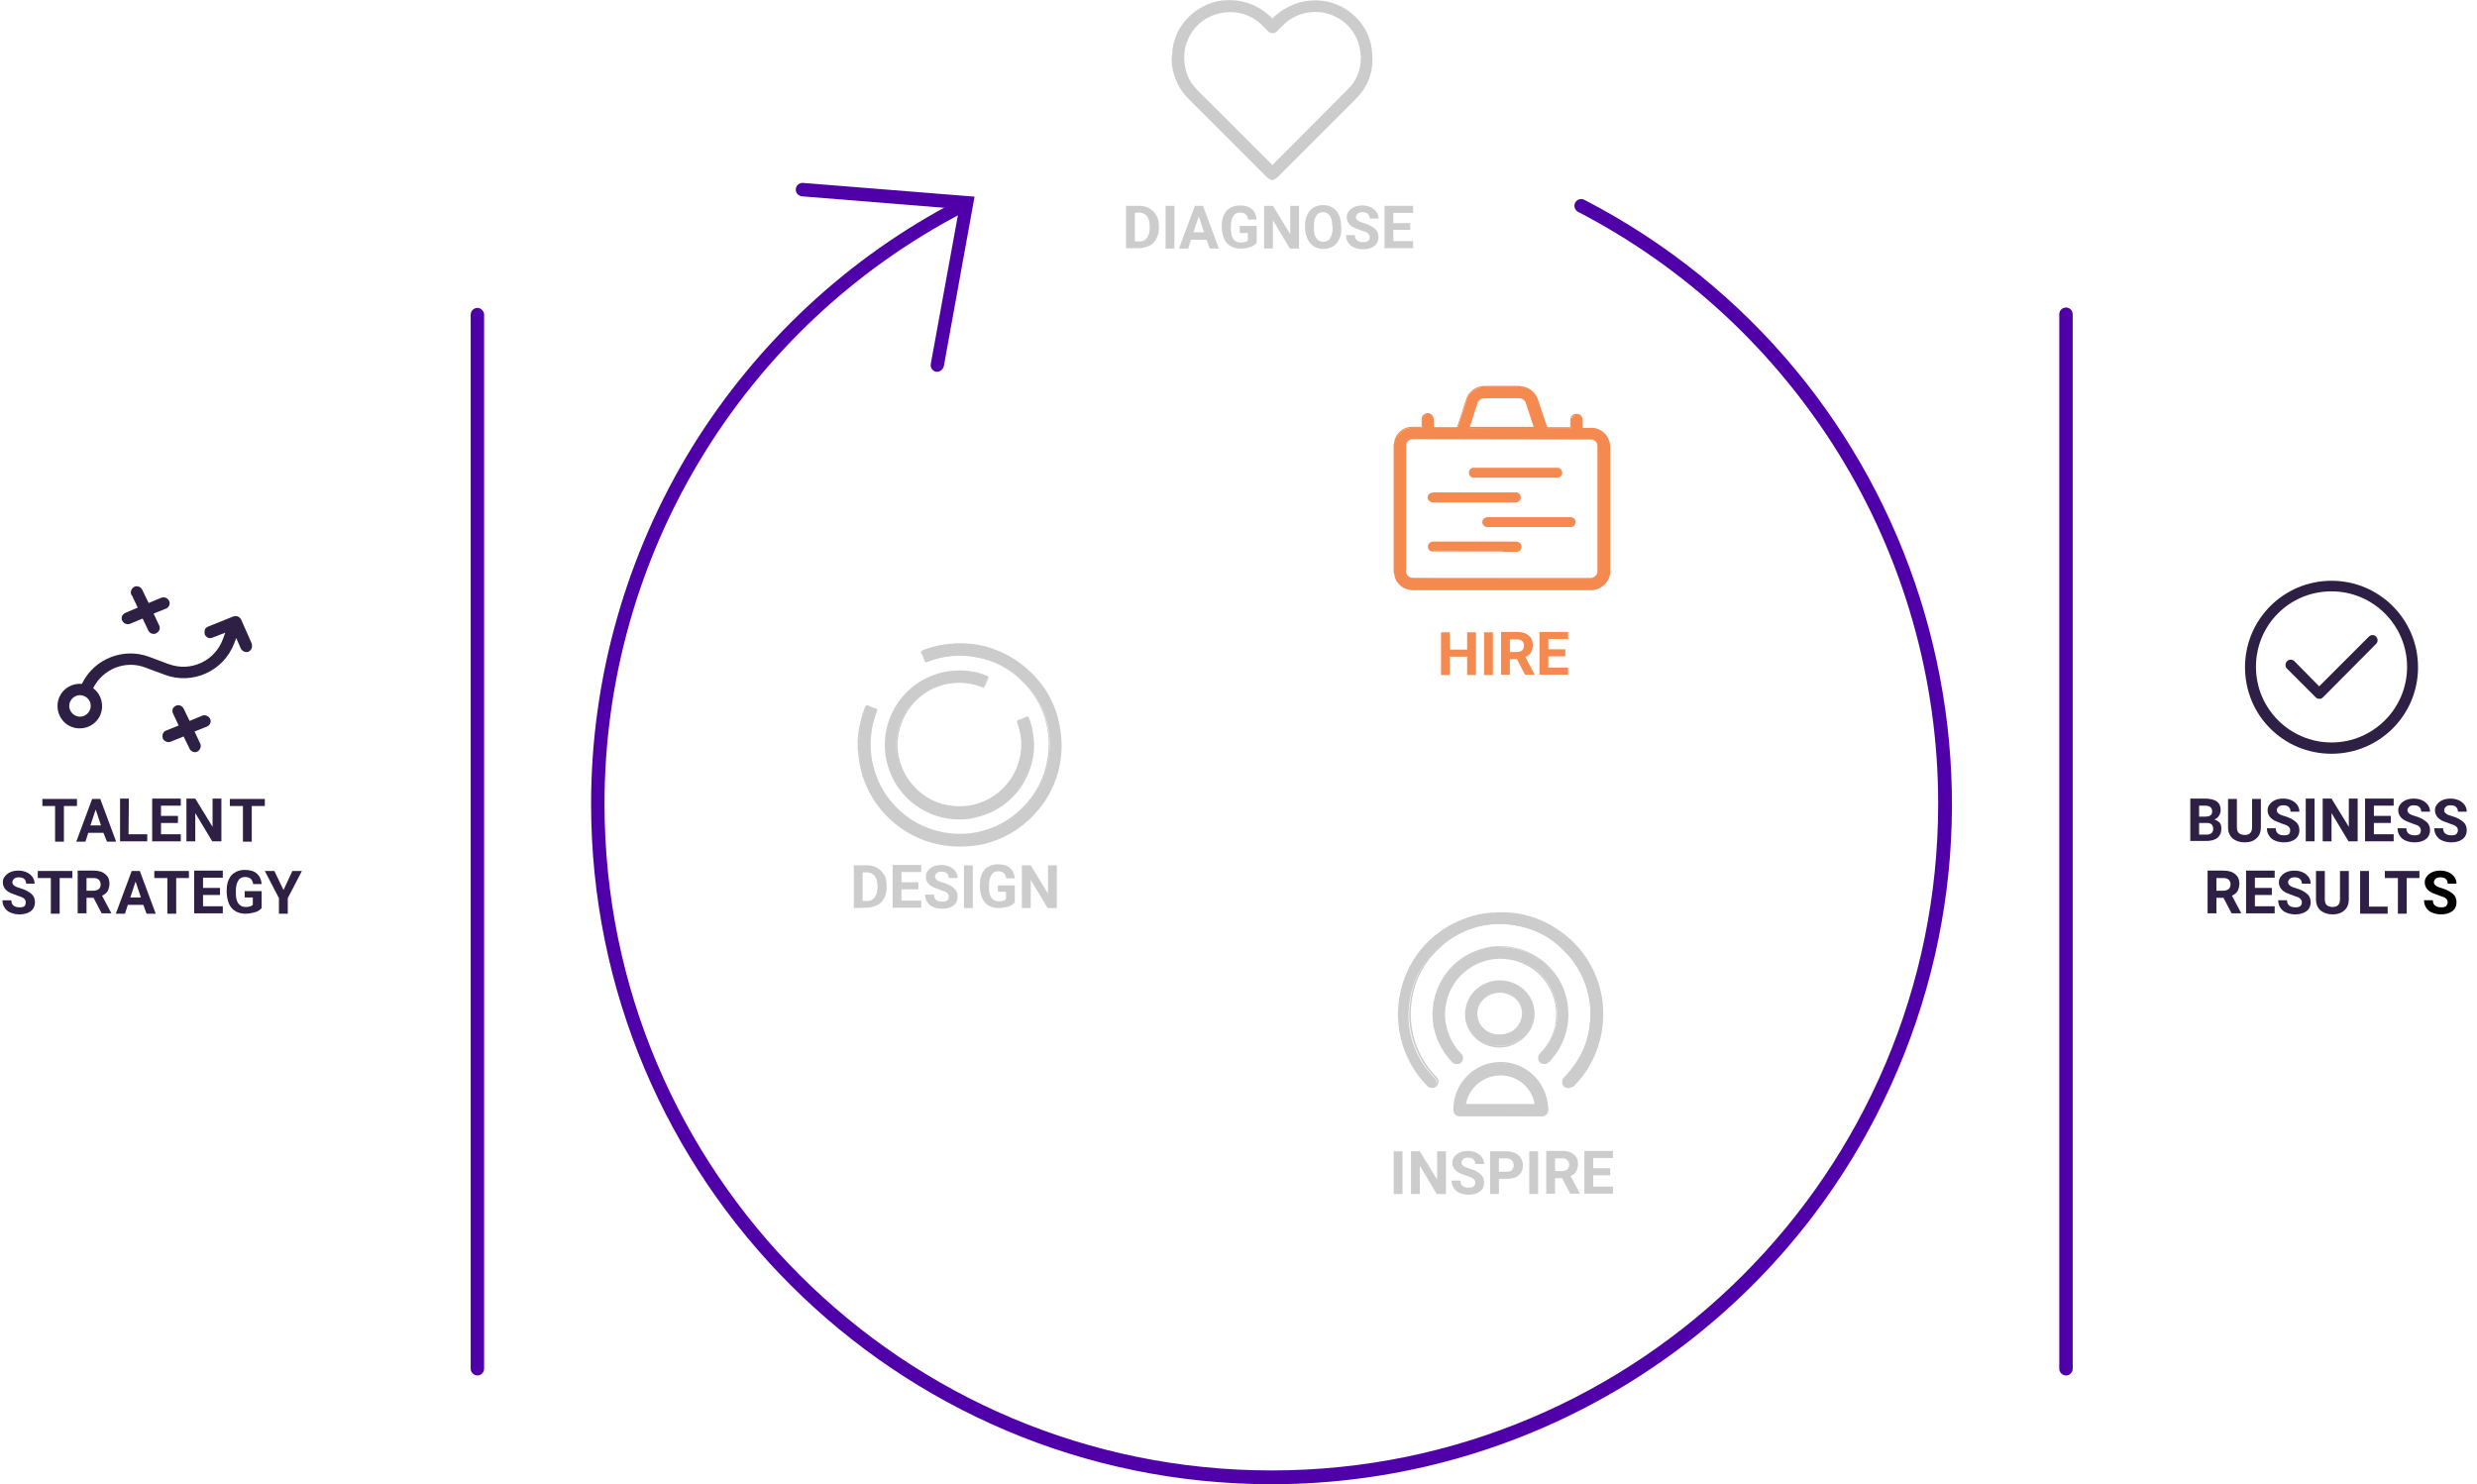 <?xml version="1.0" encoding="utf-8"?>
<!-- Generator: Adobe Illustrator 24.3.0, SVG Export Plug-In . SVG Version: 6.00 Build 0)  -->
<svg version="1.1" id="Layer_1" xmlns="http://www.w3.org/2000/svg" xmlns:xlink="http://www.w3.org/1999/xlink" x="0px" y="0px"
	 viewBox="0 0 701.5 420.4" style="enable-background:new 0 0 701.5 420.4;" xml:space="preserve">
<style type="text/css">
	.st0{fill:#5000A8;}
	.st1{fill:#2E1F44;}
	.st2{fill-rule:evenodd;clip-rule:evenodd;fill:#2E1F44;}
	.st3{enable-background:new    ;}
	.st4{fill:#CCCCCC;}
	.st5{fill:#F58A51;}
	.st6{fill:#CCCCCC;stroke:#CCCCCC;stroke-miterlimit:10;}
</style>
<path class="st0" d="M265.4,105.3c-0.1,0-0.2,0-0.3,0c-1-0.2-1.7-1.2-1.5-2.2l0,0l8-43.9L227,55.6c-1-0.2-1.8-1.1-1.6-2.2
	c0.1-0.9,1-1.6,1.9-1.6l48.7,3.9l-8.7,48C267.1,104.6,266.3,105.3,265.4,105.3z"/>
<path class="st0" d="M360.1,420.4c-106.4,0-192.7-86.3-192.7-192.7c0-35.7,10-70.8,28.7-101.2C214.4,97,240.2,72.9,271,56.9
	c0.9-0.6,2.1-0.3,2.6,0.6c0.6,0.9,0.3,2.1-0.6,2.6c-0.1,0-0.2,0.1-0.2,0.1c-62.4,32.5-101.6,97.1-101.6,167.5
	c0,104.3,84.6,188.8,188.9,188.8s188.8-84.6,188.8-188.9c0-35.1-9.8-69.5-28.3-99.3c-18-29-43.4-52.6-73.7-68.3
	c-0.9-0.5-1.3-1.6-0.8-2.6c0.5-0.9,1.6-1.3,2.6-0.8c94.5,48.9,131.4,165.2,82.5,259.7C498.2,380.2,432.2,420.4,360.1,420.4
	L360.1,420.4z"/>
<path class="st0" d="M135.2,389.6c-1,0-1.9-0.9-1.9-1.9V89c0.1-1.1,1-1.8,2-1.8c0.9,0.1,1.7,0.8,1.8,1.8v298.7
	C137.1,388.8,136.2,389.6,135.2,389.6z"/>
<path class="st0" d="M585.1,389.6c-1,0-1.9-0.9-1.9-1.9l0,0V89c0-1.1,0.9-1.9,1.9-1.9c1.1,0,1.9,0.9,1.9,1.9v298.7
	C587,388.8,586.1,389.6,585.1,389.6L585.1,389.6z"/>
<path class="st1" d="M46.6,191.1c7.9,3,16.7-1,19.7-8.8l0.6-1.6l1.3,3c0.4,0.8,1.4,1.2,2.2,0.9c0.4-0.2,0.7-0.6,0.9-1
	c0.1-0.4,0.1-0.9,0-1.3l-3-6.8c-0.4-0.8-1.3-1.2-2.2-0.9l-7.2,2.9c-0.4,0.2-0.8,0.5-0.9,0.9c-0.1,0.4-0.1,0.9,0,1.3
	c0.4,0.9,1.3,1.3,2.2,0.9l3.6-1.4l-0.7,1.9c-2.3,6.2-9.2,9.3-15.3,7h-0.1l-5.3-2c-7.3-2.8-15.6,0.4-19.1,7.4l-0.1,0.2H23
	c-3.5-0.2-6.5,2.4-6.7,5.9s2.4,6.5,5.9,6.7s6.5-2.4,6.7-5.9c0.1-2.1-0.7-4-2.3-5.3l-0.2-0.2l0.1-0.2c2.8-5.3,9.1-7.8,14.7-5.6
	L46.6,191.1L46.6,191.1z M25.5,201c-0.6,1.6-2.4,2.4-3.9,1.8c-1.6-0.6-2.4-2.4-1.8-3.9c0.6-1.6,2.4-2.4,3.9-1.8
	C25.3,197.7,26.1,199.4,25.5,201z"/>
<path class="st1" d="M56.7,210.6l-1.6-3.4l3.5-1.4c0.9-0.4,1.3-1.3,0.9-2.2c-0.4-0.8-1.4-1.2-2.2-0.9l-3.6,1.5l-1.7-3.5
	c-0.4-0.8-1.4-1.2-2.2-0.8c-0.4,0.2-0.7,0.5-0.9,0.9c-0.1,0.4-0.1,0.9,0.1,1.3l1.6,3.4l-3.5,1.4c-0.9,0.3-1.3,1.3-1,2.2l0,0v0.1
	c0.4,0.8,1.4,1.2,2.2,0.9l3.7-1.5l1.7,3.5c0.4,0.8,1.4,1.2,2.2,0.8C56.7,212.4,57.1,211.4,56.7,210.6z"/>
<path class="st1" d="M45.1,177.2l-1.6-3.4l3.5-1.4c0.9-0.4,1.3-1.3,0.9-2.2l0,0l0,0c-0.4-0.8-1.3-1.2-2.2-0.9l-3.6,1.5l-1.7-3.5
	c-0.3-0.9-1.2-1.4-2.1-1.2c-0.9,0.3-1.4,1.2-1.2,2.1c0.1,0.2,0.1,0.4,0.3,0.5l1.6,3.4l-3.5,1.5c-0.9,0.4-1.3,1.3-0.9,2.2
	c0.4,0.8,1.3,1.2,2.2,0.9l3.6-1.5l1.6,3.4c0.4,0.8,1.4,1.2,2.2,0.8c0.4-0.2,0.7-0.5,0.9-0.9C45.3,178.1,45.3,177.6,45.1,177.2z"/>
<path class="st2" d="M660.3,164.5c-13.5,0-24.5,10.9-24.5,24.5s10.9,24.5,24.5,24.5c13.5,0,24.5-10.9,24.5-24.5l0,0
	C684.8,175.4,673.8,164.5,660.3,164.5L660.3,164.5z M660.3,167.5c11.8,0,21.4,9.6,21.4,21.4c0,11.8-9.6,21.4-21.4,21.4
	s-21.4-9.6-21.4-21.4C638.9,177,648.4,167.5,660.3,167.5L660.3,167.5z"/>
<path class="st2" d="M671.8,179.9c-0.4,0-0.7,0.2-1,0.5l-14,14l-7-7.1c-0.6-0.6-1.6-0.6-2.1,0c-0.5,0.5-0.6,1.4-0.1,2l0.1,0.1l0,0
	l8.1,8.1c0.6,0.6,1.5,0.6,2.1,0l0,0l0,0l15-15.1c0.6-0.6,0.6-1.5,0-2.1l0,0C672.6,180,672.2,179.8,671.8,179.9L671.8,179.9z"/>
<g class="st3">
	<path class="st1" d="M21.8,228.3h-3.7v10.1h-2.5v-10.1H12v-2h9.8V228.3z"/>
</g>
<g class="st3">
	<path class="st1" d="M29.3,235.9H25l-0.8,2.5h-2.6l4.5-12.1h2.3l4.5,12.1h-2.6L29.3,235.9z M25.6,233.8h3l-1.5-4.5L25.6,233.8z"/>
	<path class="st1" d="M36.4,236.3h5.3v2H34v-12.1h2.5L36.4,236.3L36.4,236.3z"/>
	<path class="st1" d="M50.4,233.1h-4.8v3.2h5.6v2h-8.1v-12.1h8.1v2h-5.6v2.9h4.8C50.4,231.1,50.4,233.1,50.4,233.1z"/>
	<path class="st1" d="M62.6,238.3h-2.5l-4.8-8v8h-2.5v-12.1h2.5l4.9,8v-8h2.5v12.1H62.6z"/>
</g>
<g class="st3">
	<path class="st1" d="M75,228.3h-3.7v10.1h-2.5v-10.1h-3.7v-2H75V228.3z"/>
</g>
<g class="st3">
	<path class="st1" d="M7.3,255.6c0-0.5-0.2-0.8-0.5-1.1S5.9,254,5,253.7s-1.5-0.6-2.1-0.8c-1.4-0.7-2.1-1.7-2.1-3
		c0-0.7,0.2-1.2,0.6-1.7s0.9-0.9,1.6-1.2s1.5-0.4,2.3-0.4c0.9,0,1.6,0.2,2.3,0.5s1.2,0.8,1.6,1.3c0.4,0.6,0.6,1.2,0.6,1.9H7.4
		c0-0.6-0.2-1-0.5-1.3s-0.8-0.5-1.5-0.5c-0.6,0-1.1,0.1-1.4,0.4c-0.3,0.3-0.5,0.6-0.5,1s0.2,0.7,0.6,1s1,0.5,1.7,0.7
		c1.4,0.4,2.4,1,3.1,1.6s1,1.4,1,2.4c0,1-0.4,1.9-1.2,2.5S6.8,259,5.5,259c-0.9,0-1.8-0.2-2.5-0.5c-0.8-0.3-1.3-0.8-1.7-1.4
		s-0.6-1.3-0.6-2.1h2.5c0,1.3,0.8,2,2.4,2c0.6,0,1.1-0.1,1.4-0.4C7.2,256.3,7.3,256,7.3,255.6z"/>
	<path class="st1" d="M20.6,248.7h-3.7v10.1h-2.5v-10.1h-3.7v-2h9.8v2H20.6z"/>
	<path class="st1" d="M26.5,254.3h-2v4.4H22v-12.1h4.5c1.4,0,2.5,0.3,3.3,1c0.8,0.6,1.2,1.5,1.2,2.7c0,0.8-0.2,1.5-0.5,2.1
		c-0.4,0.6-0.9,1-1.6,1.3l2.6,4.9v0.1h-2.7L26.5,254.3z M24.5,252.3h2c0.6,0,1.1-0.2,1.5-0.5s0.5-0.8,0.5-1.3c0-0.6-0.2-1-0.5-1.3
		s-0.8-0.5-1.5-0.5h-2V252.3z"/>
</g>
<g class="st3">
	<path class="st1" d="M40.6,256.3h-4.4l-0.8,2.5h-2.6l4.5-12.1h2.3l4.5,12.1h-2.6L40.6,256.3z M36.9,254.2h3l-1.5-4.5L36.9,254.2z"
		/>
</g>
<g class="st3">
	<path class="st1" d="M53.6,248.7h-3.7v10.1h-2.5v-10.1h-3.7v-2h9.8v2H53.6z"/>
	<path class="st1" d="M62.3,253.5h-4.8v3.2h5.6v2H55v-12.1h8.1v2h-5.6v2.9h4.8V253.5z"/>
	<path class="st1" d="M74.1,257.2c-0.4,0.5-1.1,1-1.9,1.2s-1.7,0.4-2.7,0.4s-2-0.2-2.8-0.7s-1.4-1.1-1.8-2s-0.6-1.9-0.7-3.1v-0.8
		c0-1.2,0.2-2.3,0.6-3.1c0.4-0.9,1-1.6,1.8-2c0.8-0.5,1.7-0.7,2.7-0.7c1.4,0,2.6,0.3,3.4,1s1.3,1.7,1.4,3h-2.4
		c-0.1-0.7-0.4-1.2-0.7-1.5c-0.4-0.3-0.9-0.5-1.6-0.5c-0.8,0-1.5,0.3-1.9,1c-0.4,0.6-0.7,1.6-0.7,2.8v0.8c0,1.3,0.2,2.2,0.7,2.9
		c0.5,0.7,1.2,1,2.1,1s1.6-0.2,2-0.6v-2.1h-2.3v-1.8h4.8V257.2z"/>
	<path class="st1" d="M80.3,252.1l2.5-5.4h2.7l-4,7.7v4.4H79v-4.4l-4-7.7h2.7L80.3,252.1z"/>
</g>
<g class="st3">
	<path class="st1" d="M620.3,238.3v-12.1h4.2c1.5,0,2.6,0.3,3.3,0.8c0.8,0.6,1.1,1.4,1.1,2.5c0,0.6-0.2,1.1-0.5,1.6s-0.7,0.8-1.3,1
		c0.6,0.2,1.1,0.5,1.5,0.9c0.4,0.5,0.5,1,0.5,1.7c0,1.2-0.4,2-1.1,2.6c-0.7,0.6-1.8,0.9-3.2,0.9h-4.5V238.3z M622.8,231.3h1.8
		c1.3,0,1.9-0.5,1.9-1.5c0-0.5-0.2-0.9-0.5-1.2c-0.3-0.2-0.8-0.4-1.5-0.4h-1.7V231.3z M622.8,233.1v3.3h2.1c0.6,0,1-0.1,1.4-0.4
		c0.3-0.3,0.5-0.7,0.5-1.2c0-1.1-0.6-1.7-1.7-1.7L622.8,233.1L622.8,233.1z"/>
	<path class="st1" d="M640.3,226.3v8c0,1.3-0.4,2.4-1.2,3.1c-0.8,0.8-2,1.2-3.4,1.2s-2.5-0.4-3.4-1.1c-0.8-0.7-1.3-1.8-1.3-3.1v-8.1
		h2.5v8c0,0.8,0.2,1.4,0.6,1.7s0.9,0.5,1.6,0.5c1.4,0,2.1-0.7,2.1-2.2v-8L640.3,226.3L640.3,226.3z"/>
	<path class="st1" d="M648.6,235.2c0-0.5-0.2-0.8-0.5-1.1s-0.9-0.5-1.8-0.8s-1.5-0.6-2-0.8c-1.4-0.7-2.1-1.7-2.1-3
		c0-0.7,0.2-1.2,0.6-1.7s0.9-0.9,1.6-1.2c0.7-0.3,1.5-0.4,2.3-0.4c0.9,0,1.6,0.2,2.3,0.5s1.2,0.8,1.6,1.3c0.4,0.6,0.6,1.2,0.6,1.9
		h-2.5c0-0.6-0.2-1-0.5-1.3s-0.8-0.5-1.5-0.5c-0.6,0-1.1,0.1-1.4,0.4c-0.3,0.3-0.5,0.6-0.5,1s0.2,0.7,0.6,1c0.4,0.3,1,0.5,1.7,0.7
		c1.4,0.4,2.4,1,3.1,1.6s1,1.4,1,2.4s-0.4,1.9-1.2,2.5s-1.9,0.9-3.2,0.9c-0.9,0-1.8-0.2-2.5-0.5c-0.8-0.3-1.3-0.8-1.7-1.4
		c-0.4-0.6-0.6-1.3-0.6-2.1h2.5c0,1.3,0.8,2,2.4,2c0.6,0,1.1-0.1,1.4-0.4C648.5,235.9,648.6,235.6,648.6,235.2z"/>
	<path class="st1" d="M655.5,238.3H653v-12.1h2.5V238.3z"/>
	<path class="st1" d="M667.6,238.3h-2.5l-4.8-8v8h-2.5v-12.1h2.5l4.9,8v-8h2.5v12.1H667.6z"/>
	<path class="st1" d="M677.1,233.1h-4.8v3.2h5.6v2h-8.1v-12.1h8.1v2h-5.6v2.9h4.8V233.1z"/>
	<path class="st1" d="M685.6,235.2c0-0.5-0.2-0.8-0.5-1.1s-0.9-0.5-1.8-0.8s-1.5-0.6-2-0.8c-1.4-0.7-2.1-1.7-2.1-3
		c0-0.7,0.2-1.2,0.6-1.7s0.9-0.9,1.6-1.2c0.7-0.3,1.5-0.4,2.3-0.4c0.9,0,1.6,0.2,2.3,0.5s1.2,0.8,1.6,1.3c0.4,0.6,0.6,1.2,0.6,1.9
		h-2.5c0-0.6-0.2-1-0.5-1.3s-0.8-0.5-1.5-0.5c-0.6,0-1.1,0.1-1.4,0.4c-0.3,0.3-0.5,0.6-0.5,1s0.2,0.7,0.6,1c0.4,0.3,1,0.5,1.7,0.7
		c1.4,0.4,2.4,1,3.1,1.6s1,1.4,1,2.4s-0.4,1.9-1.2,2.5s-1.9,0.9-3.2,0.9c-0.9,0-1.8-0.2-2.5-0.5c-0.8-0.3-1.3-0.8-1.7-1.4
		c-0.4-0.6-0.6-1.3-0.6-2.1h2.5c0,1.3,0.8,2,2.4,2c0.6,0,1.1-0.1,1.4-0.4C685.5,235.9,685.6,235.6,685.6,235.2z"/>
	<path class="st1" d="M696.1,235.2c0-0.5-0.2-0.8-0.5-1.1s-0.9-0.5-1.8-0.8s-1.5-0.6-2.1-0.8c-1.4-0.7-2.1-1.7-2.1-3
		c0-0.7,0.2-1.2,0.6-1.7c0.4-0.5,0.9-0.9,1.6-1.2c0.7-0.3,1.5-0.4,2.3-0.4c0.9,0,1.6,0.2,2.3,0.5s1.2,0.8,1.6,1.3
		c0.4,0.6,0.6,1.2,0.6,1.9h-2.5c0-0.6-0.2-1-0.5-1.3s-0.8-0.5-1.5-0.5c-0.6,0-1.1,0.1-1.4,0.4c-0.3,0.3-0.5,0.6-0.5,1s0.2,0.7,0.6,1
		s1,0.5,1.7,0.7c1.4,0.4,2.4,1,3.1,1.6s1,1.4,1,2.4s-0.4,1.9-1.2,2.5s-1.9,0.9-3.2,0.9c-0.9,0-1.8-0.2-2.5-0.5
		c-0.8-0.3-1.3-0.8-1.7-1.4s-0.6-1.3-0.6-2.1h2.5c0,1.3,0.8,2,2.4,2c0.6,0,1.1-0.1,1.4-0.4C695.9,235.9,696.1,235.6,696.1,235.2z"/>
</g>
<g class="st3">
	<path class="st1" d="M629.7,254.3h-2v4.4h-2.5v-12.1h4.5c1.4,0,2.5,0.3,3.3,1c0.8,0.6,1.2,1.5,1.2,2.7c0,0.8-0.2,1.5-0.5,2.1
		c-0.4,0.6-0.9,1-1.6,1.3l2.6,4.9v0.1H632L629.7,254.3z M627.7,252.3h2c0.6,0,1.1-0.2,1.5-0.5c0.3-0.3,0.5-0.8,0.5-1.3
		c0-0.6-0.2-1-0.5-1.3s-0.8-0.5-1.5-0.5h-2V252.3z"/>
	<path class="st1" d="M643.4,253.5h-4.8v3.2h5.6v2h-8.1v-12.1h8.1v2h-5.6v2.9h4.8V253.5z"/>
	<path class="st1" d="M651.9,255.6c0-0.5-0.2-0.8-0.5-1.1s-0.9-0.5-1.8-0.8s-1.5-0.6-2.1-0.8c-1.4-0.7-2.1-1.7-2.1-3
		c0-0.7,0.2-1.2,0.6-1.7c0.4-0.5,0.9-0.9,1.6-1.2c0.7-0.3,1.5-0.4,2.3-0.4c0.9,0,1.6,0.2,2.3,0.5s1.2,0.8,1.6,1.3
		c0.4,0.6,0.6,1.2,0.6,1.9h-2.5c0-0.6-0.2-1-0.5-1.3s-0.8-0.5-1.5-0.5c-0.6,0-1.1,0.1-1.4,0.4c-0.3,0.3-0.5,0.6-0.5,1s0.2,0.7,0.6,1
		s1,0.5,1.7,0.7c1.4,0.4,2.4,1,3.1,1.6s1,1.4,1,2.4c0,1-0.4,1.9-1.2,2.5c-0.8,0.6-1.9,0.9-3.2,0.9c-0.9,0-1.8-0.2-2.5-0.5
		c-0.8-0.3-1.3-0.8-1.7-1.4s-0.6-1.3-0.6-2.1h2.5c0,1.3,0.8,2,2.4,2c0.6,0,1.1-0.1,1.4-0.4S651.9,256,651.9,255.6z"/>
	<path class="st1" d="M665.2,246.7v8c0,1.3-0.4,2.4-1.2,3.1c-0.8,0.8-2,1.2-3.4,1.2s-2.5-0.4-3.4-1.1c-0.8-0.7-1.3-1.8-1.3-3.1v-8.1
		h2.5v8c0,0.8,0.2,1.4,0.6,1.7s0.9,0.5,1.6,0.5c1.4,0,2.1-0.7,2.1-2.2v-8H665.2z"/>
</g>
<g class="st3">
	<path class="st1" d="M670.9,256.8h5.3v2h-7.8v-12.1h2.5V256.8z"/>
</g>
<g class="st3">
	<path class="st1" d="M685.3,248.7h-3.7v10.1h-2.5v-10.1h-3.7v-2h9.8v2H685.3z"/>
</g>
<g class="st3">
	<path d="M693.2,255.6c0-0.5-0.2-0.8-0.5-1.1s-0.9-0.5-1.8-0.8s-1.5-0.6-2.1-0.8c-1.4-0.7-2.1-1.7-2.1-3c0-0.7,0.2-1.2,0.6-1.7
		c0.4-0.5,0.9-0.9,1.6-1.2c0.7-0.3,1.5-0.4,2.3-0.4c0.9,0,1.6,0.2,2.3,0.5s1.2,0.8,1.6,1.3c0.4,0.6,0.6,1.2,0.6,1.9h-2.5
		c0-0.6-0.2-1-0.5-1.3s-0.8-0.5-1.5-0.5c-0.6,0-1.1,0.1-1.4,0.4c-0.3,0.3-0.5,0.6-0.5,1s0.2,0.7,0.6,1s1,0.5,1.7,0.7
		c1.4,0.4,2.4,1,3.1,1.6s1,1.4,1,2.4c0,1-0.4,1.9-1.2,2.5c-0.8,0.6-1.9,0.9-3.2,0.9c-0.9,0-1.8-0.2-2.5-0.5
		c-0.8-0.3-1.3-0.8-1.7-1.4s-0.6-1.3-0.6-2.1h2.5c0,1.3,0.8,2,2.4,2c0.6,0,1.1-0.1,1.4-0.4C693,256.3,693.2,256,693.2,255.6z"/>
</g>
<g class="st3">
	<path class="st4" d="M318.9,70.4V58.3h3.7c1.1,0,2,0.2,2.9,0.7c0.8,0.5,1.5,1.2,2,2s0.7,1.9,0.7,3v0.6c0,1.1-0.2,2.1-0.7,3
		s-1.1,1.6-2,2s-1.8,0.7-2.8,0.7h-3.8V70.4z M321.4,60.3v8.1h1.2c1,0,1.7-0.3,2.2-1s0.8-1.5,0.8-2.7V64c0-1.2-0.3-2.2-0.8-2.8
		s-1.3-1-2.2-1L321.4,60.3L321.4,60.3z"/>
	<path class="st4" d="M332.6,70.4h-2.5V58.3h2.5V70.4z"/>
	<path class="st4" d="M341.7,67.9h-4.4l-0.8,2.5h-2.6l4.5-12.1h2.3l4.5,12.1h-2.6L341.7,67.9z M338,65.8h3l-1.5-4.5L338,65.8z"/>
	<path class="st4" d="M355.9,68.8c-0.4,0.5-1.1,1-1.9,1.2c-0.8,0.3-1.7,0.4-2.7,0.4s-2-0.2-2.8-0.7s-1.4-1.1-1.8-2s-0.6-1.9-0.7-3.1
		V64c0-1.2,0.2-2.3,0.6-3.1c0.4-0.9,1-1.6,1.8-2c0.8-0.5,1.7-0.7,2.7-0.7c1.4,0,2.6,0.3,3.4,1s1.3,1.7,1.4,3h-2.4
		c-0.1-0.7-0.4-1.2-0.7-1.5c-0.4-0.3-0.9-0.5-1.6-0.5c-0.8,0-1.5,0.3-1.9,1c-0.4,0.6-0.7,1.6-0.7,2.8v0.8c0,1.3,0.2,2.2,0.7,2.9
		s1.2,1,2.1,1s1.6-0.2,2-0.6V66h-2.3v-2h4.8V68.8z"/>
	<path class="st4" d="M367.8,70.4h-2.5l-4.8-8v8H358V58.3h2.5l4.9,8v-8h2.5v12.1H367.8z"/>
	<path class="st4" d="M379.9,64.6c0,1.2-0.2,2.2-0.6,3.1s-1,1.6-1.8,2.1s-1.7,0.7-2.7,0.7s-1.9-0.2-2.7-0.7
		c-0.8-0.5-1.4-1.2-1.8-2.1s-0.7-1.9-0.7-3.1V64c0-1.2,0.2-2.2,0.6-3.1c0.4-0.9,1-1.6,1.8-2.1s1.7-0.7,2.7-0.7s1.9,0.2,2.7,0.7
		s1.4,1.2,1.8,2.1c0.4,0.9,0.6,1.9,0.6,3.1v0.6H379.9z M377.3,64c0-1.3-0.2-2.2-0.7-2.9s-1.1-1-1.9-1s-1.5,0.3-1.9,1
		c-0.5,0.7-0.7,1.6-0.7,2.9v0.6c0,1.2,0.2,2.2,0.7,2.9c0.5,0.7,1.1,1,2,1c0.8,0,1.5-0.3,1.9-1s0.7-1.6,0.7-2.9V64H377.3z"/>
	<path class="st4" d="M387.9,67.2c0-0.5-0.2-0.8-0.5-1.1s-0.9-0.5-1.8-0.8s-1.5-0.6-2.1-0.8c-1.4-0.7-2.1-1.7-2.1-3
		c0-0.7,0.2-1.2,0.6-1.7s0.9-0.9,1.6-1.2s1.5-0.4,2.3-0.4c0.9,0,1.6,0.2,2.3,0.5c0.7,0.3,1.2,0.8,1.6,1.3c0.4,0.6,0.6,1.2,0.6,1.9
		h-2.5c0-0.6-0.2-1-0.5-1.3s-0.8-0.5-1.5-0.5c-0.6,0-1.1,0.1-1.4,0.4c-0.3,0.3-0.5,0.6-0.5,1s0.2,0.7,0.6,1s1,0.5,1.7,0.7
		c1.4,0.4,2.4,1,3.1,1.6s1,1.4,1,2.4s-0.4,1.9-1.2,2.5c-0.8,0.6-1.9,0.9-3.2,0.9c-0.9,0-1.8-0.2-2.5-0.5c-0.8-0.3-1.3-0.8-1.7-1.4
		s-0.6-1.3-0.6-2.1h2.5c0,1.3,0.8,2,2.4,2c0.6,0,1.1-0.1,1.4-0.4C387.8,67.9,387.9,67.6,387.9,67.2z"/>
	<path class="st4" d="M399.4,65.1h-4.8v3.2h5.6v2h-8.1v-12h8.1v2h-5.6v2.9h4.8V65.1z"/>
</g>
<g class="st3">
	<path class="st4" d="M241.8,257.2v-12.1h3.7c1.1,0,2,0.2,2.9,0.7c0.8,0.5,1.5,1.2,2,2s0.7,1.9,0.7,3v0.6c0,1.1-0.2,2.1-0.7,3
		s-1.1,1.6-2,2s-1.8,0.7-2.8,0.7L241.8,257.2L241.8,257.2z M244.3,247.1v8.1h1.2c1,0,1.7-0.3,2.2-1s0.8-1.5,0.8-2.7v-0.6
		c0-1.2-0.3-2.2-0.8-2.8s-1.3-1-2.2-1H244.3z"/>
	<path class="st4" d="M260.1,251.9h-4.8v3.2h5.6v2h-8.1V245h8.1v2h-5.6v2.9h4.8L260.1,251.9L260.1,251.9z"/>
	<path class="st4" d="M268.7,254c0-0.5-0.2-0.8-0.5-1.1s-0.9-0.5-1.8-0.8s-1.5-0.6-2.1-0.8c-1.4-0.7-2.1-1.7-2.1-3
		c0-0.7,0.2-1.2,0.6-1.7s0.9-0.9,1.6-1.2s1.5-0.4,2.3-0.4c0.9,0,1.6,0.2,2.3,0.5s1.2,0.8,1.6,1.3c0.4,0.6,0.6,1.2,0.6,1.9h-2.5
		c0-0.6-0.2-1-0.5-1.3s-0.8-0.5-1.5-0.5c-0.6,0-1.1,0.1-1.4,0.4c-0.3,0.3-0.5,0.6-0.5,1s0.2,0.7,0.6,1s1,0.5,1.7,0.7
		c1.4,0.4,2.4,1,3.1,1.6s1,1.4,1,2.4s-0.4,1.9-1.2,2.5c-0.8,0.6-1.9,0.9-3.2,0.9c-0.9,0-1.8-0.2-2.5-0.5c-0.8-0.3-1.3-0.8-1.7-1.4
		c-0.4-0.6-0.6-1.3-0.6-2.1h2.5c0,1.3,0.8,2,2.4,2c0.6,0,1.1-0.1,1.4-0.4C268.5,254.8,268.7,254.4,268.7,254z"/>
	<path class="st4" d="M275.5,257.2H273v-12.1h2.5V257.2z"/>
	<path class="st4" d="M287.4,255.6c-0.4,0.5-1.1,1-1.9,1.2s-1.7,0.4-2.7,0.4s-2-0.2-2.8-0.7s-1.4-1.1-1.8-2s-0.6-1.9-0.7-3.1v-0.8
		c0-1.2,0.2-2.3,0.6-3.1c0.4-0.9,1-1.6,1.8-2c0.8-0.5,1.7-0.7,2.7-0.7c1.4,0,2.6,0.3,3.4,1s1.3,1.7,1.4,3H285
		c-0.1-0.7-0.4-1.2-0.7-1.5c-0.4-0.3-0.9-0.5-1.6-0.5c-0.8,0-1.5,0.3-1.9,1c-0.4,0.6-0.7,1.6-0.7,2.8v0.8c0,1.3,0.2,2.2,0.7,2.9
		s1.2,1,2.1,1s1.6-0.2,2-0.6v-2.1h-2.3v-1.8h4.8V255.6z"/>
	<path class="st4" d="M299.2,257.2h-2.5l-4.8-8v8h-2.5v-12.1h2.5l4.9,8v-8h2.5v12.1H299.2z"/>
</g>
<g class="st3">
	<path class="st5" d="M418,191.2h-2.5V186h-4.9v5.2h-2.5v-12.1h2.5v4.9h4.9v-4.9h2.5V191.2z"/>
	<path class="st5" d="M422.8,191.2h-2.5v-12.1h2.5V191.2z"/>
	<path class="st5" d="M429.6,186.7h-2v4.4h-2.5V179h4.5c1.4,0,2.5,0.3,3.3,1c0.8,0.6,1.2,1.5,1.2,2.7c0,0.8-0.2,1.5-0.5,2.1
		c-0.4,0.6-0.9,1-1.6,1.3l2.6,4.9v0.1h-2.7L429.6,186.7z M427.6,184.7h2c0.6,0,1.1-0.2,1.5-0.5c0.3-0.3,0.5-0.8,0.5-1.3
		c0-0.6-0.2-1-0.5-1.3s-0.8-0.5-1.5-0.5h-2V184.7z"/>
	<path class="st5" d="M443.3,185.9h-4.8v3.2h5.6v2H436V179h8.1v2h-5.6v2.9h4.8V185.9z"/>
</g>
<g class="st3">
	<path class="st4" d="M397.2,338.2h-2.5v-12.1h2.5V338.2z"/>
	<path class="st4" d="M409.4,338.2h-2.5l-4.8-8v8h-2.5v-12.1h2.5l4.9,8v-8h2.5v12.1H409.4z"/>
	<path class="st4" d="M417.8,335c0-0.5-0.2-0.8-0.5-1.1s-0.9-0.5-1.8-0.8s-1.5-0.6-2.1-0.8c-1.4-0.7-2.1-1.7-2.1-3
		c0-0.7,0.2-1.2,0.6-1.7s0.9-0.9,1.6-1.2c0.7-0.3,1.5-0.4,2.3-0.4c0.9,0,1.6,0.2,2.3,0.5c0.7,0.3,1.2,0.8,1.6,1.3
		c0.4,0.6,0.6,1.2,0.6,1.9h-2.5c0-0.6-0.2-1-0.5-1.3s-0.8-0.5-1.5-0.5c-0.6,0-1.1,0.1-1.4,0.4s-0.5,0.6-0.5,1s0.2,0.7,0.6,1
		s1,0.5,1.7,0.7c1.4,0.4,2.4,1,3.1,1.6s1,1.4,1,2.4s-0.4,1.9-1.2,2.5c-0.8,0.6-1.9,0.9-3.2,0.9c-0.9,0-1.8-0.2-2.5-0.5
		c-0.8-0.3-1.3-0.8-1.7-1.4s-0.6-1.3-0.6-2.1h2.5c0,1.3,0.8,2,2.4,2c0.6,0,1.1-0.1,1.4-0.4C417.6,335.8,417.8,335.4,417.8,335z"/>
	<path class="st4" d="M424.5,333.9v4.3H422v-12.1h4.7c0.9,0,1.7,0.2,2.4,0.5c0.7,0.3,1.2,0.8,1.6,1.4s0.6,1.3,0.6,2.1
		c0,1.2-0.4,2.1-1.2,2.8s-1.9,1-3.4,1L424.5,333.9L424.5,333.9z M424.5,331.9h2.2c0.7,0,1.2-0.2,1.5-0.5s0.5-0.8,0.5-1.3
		c0-0.6-0.2-1.1-0.5-1.4s-0.8-0.6-1.4-0.6h-2.3L424.5,331.9L424.5,331.9z"/>
	<path class="st4" d="M435.6,338.2h-2.5v-12.1h2.5V338.2z"/>
	<path class="st4" d="M442.4,333.7h-2v4.4h-2.5V326h4.5c1.4,0,2.5,0.3,3.3,1c0.8,0.6,1.2,1.5,1.2,2.7c0,0.8-0.2,1.5-0.5,2.1
		c-0.4,0.6-0.9,1-1.6,1.3l2.6,4.9v0.1h-2.7L442.4,333.7z M440.4,331.7h2c0.6,0,1.1-0.2,1.5-0.5c0.3-0.3,0.5-0.8,0.5-1.3
		c0-0.6-0.2-1-0.5-1.3s-0.8-0.5-1.5-0.5h-2V331.7z"/>
	<path class="st4" d="M456,332.9h-4.8v3.2h5.6v2h-8.1V326h8.1v2h-5.6v2.9h4.8V332.9z"/>
</g>
<path class="st5" d="M395,162.2v-36.4c0.1-0.1,0.1-0.2,0.1-0.3c0.3-2.4,2.4-4.3,4.8-4.3h2.3c0.6,0,0.6,0,0.6-0.6s0-1.2,0-1.9
	c0-0.7,0.5-1.3,1.3-1.4s1.5,0.4,1.7,1.2c0.1,0.8,0.1,1.5,0,2.3c0,0.3,0.1,0.4,0.4,0.4c2.1,0,4.1,0,6.2,0c0.2,0,0.5-0.1,0.5-0.3l0,0
	c0.8-2.5,1.7-5,2.5-7.6c0.2-0.7,0.5-1.3,1-1.8c1-1.2,2.6-1.9,4.2-1.9c3.1,0,6.2,0,9.2,0c0.3,0,0.6,0,0.9,0.1c2.1,0.2,4,1.6,4.6,3.7
	c0.9,2.5,1.7,5,2.5,7.5c0.1,0.2,0.2,0.4,0.5,0.4c2.1,0,4.2,0,6.3,0c0.3,0,0.4-0.1,0.4-0.3c0-0.7,0-1.3,0-1.9
	c-0.1-0.8,0.6-1.5,1.4-1.6h0.1c0.8,0,1.4,0.7,1.4,1.5v0.1c0,0.6,0,1.2,0,1.9c0,0.3,0.1,0.4,0.5,0.4c0.8,0,1.6,0,2.4,0
	c0.3,0,0.7,0,1,0.1c2.3,0.5,3.9,2.6,3.9,5v35.2c0,0.3,0,0.6,0,1c-0.3,2.5-2.4,4.4-4.9,4.4c-16.9,0-33.8,0-50.7,0
	c-2.3,0-4.3-1.6-4.8-3.9C395.1,162.7,395.1,162.4,395,162.2z M425.3,163.9h25.2c0.2,0,0.4,0,0.6-0.1c0.9-0.3,1.6-1.2,1.5-2.2v-35.2
	c0.1-1.1-0.7-2.1-1.8-2.3c-0.1,0-0.3,0-0.4,0h-50.3c-0.5,0-0.9,0.1-1.3,0.4c-0.6,0.5-0.9,1.2-0.8,1.9v35.3c0,1.1,0.9,2.1,2,2.1h0.1
	C408.5,163.9,416.9,163.9,425.3,163.9L425.3,163.9z M425.3,121.2h8.9c0.5,0,0.5,0,0.3-0.4c-0.7-2.2-1.4-4.3-2.1-6.5
	c-0.3-1.1-1.3-1.8-2.4-1.8c-3.2,0-6.4,0-9.6,0c-1.1-0.1-2.1,0.7-2.4,1.8l-2.1,6.5c-0.1,0.5-0.1,0.5,0.3,0.5L425.3,121.2z"/>
<path class="st5" d="M450.6,167.1L450.6,167.1c-15.6,0-32.2,0-50.7,0l0,0c-2.4,0-4.5-1.7-5-4.1c0-0.1,0-0.2,0-0.3s0-0.2-0.1-0.3
	l-0.1-0.1v-36.6l0.1-0.1v-0.1c0.3-2.6,2.4-4.6,5.1-4.6h2.3c0.1,0,0.2,0,0.4,0c0,0,0-0.2,0-0.3V120c0-0.4,0-0.8,0-1.3
	c0-0.9,0.8-1.7,1.7-1.7c0.8,0,1.5,0.6,1.7,1.4c0.1,0.5,0.1,1.1,0.1,1.7c0,0.2,0,0.5,0,0.7c0,0,0,0.1,0,0.2c0,0,0,0,0.1,0l0,0
	c2.1,0,4.1,0,6.2,0c0.2,0,0.2,0,0.3-0.2c0.7-2.1,1.4-4.1,2-6.2l0.5-1.4c0.2-0.7,0.5-1.3,1-1.9c1.1-1.3,2.7-2,4.4-2h9.2
	c0.3,0,0.7,0,1,0.1c2.2,0.2,4.1,1.7,4.8,3.9c0.6,1.9,1.3,3.8,1.9,5.7l0.6,1.8c0.1,0.2,0.1,0.2,0.2,0.2c2.1,0,4.2,0,6.3,0h0.1v-0.1
	c0-0.6,0-1.3,0-1.9c0-1,0.7-1.8,1.7-1.8h0.1l0,0c0.9,0,1.7,0.7,1.7,1.7c0,0.1,0,0.1,0,0.2v0.4c0,0.5,0,1,0,1.5c0,0,0,0.1,0,0.2l0,0
	c0.1,0,0.1,0,0.2,0c0.5,0,1,0,1.4,0h1c0.4,0,0.7,0,1.1,0.1c2.4,0.6,4.1,2.7,4.1,5.2v35.2c0,0.3,0,0.7,0,1
	C455.5,165.1,453.3,167.1,450.6,167.1z M425.6,166.6h25c2.4,0,4.4-1.8,4.7-4.2c0-0.3,0-0.6,0-1v-35.1c0-2.2-1.5-4.2-3.7-4.7
	c-0.3-0.1-0.6-0.1-1-0.1h-1c-0.5,0-1,0-1.4,0c-0.2,0-0.4,0-0.5-0.2c-0.1-0.1-0.2-0.3-0.2-0.5c0-0.5,0-1,0-1.5v-0.4
	c0.1-0.7-0.4-1.3-1.1-1.3h-0.1l0,0c-0.7,0-1.3,0.5-1.3,1.2v0.1c0,0.6,0,1.3,0,1.9c0,0.2,0,0.3-0.1,0.4s-0.3,0.2-0.5,0.2
	c-2.1,0-4.2,0-6.3,0l0,0c-0.3,0-0.6-0.2-0.7-0.6l-0.6-1.8c-0.6-1.9-1.2-3.8-1.9-5.7c-0.6-2-2.3-3.4-4.4-3.5c-0.3,0-0.6-0.1-0.9-0.1
	h-9.2c-2.3-0.1-4.3,1.4-5,3.6l-0.5,1.4c-0.7,2.1-1.3,4.1-2,6.2c-0.1,0.3-0.4,0.6-0.7,0.5l0,0c-2.1,0-4.1,0-6.2,0l0,0
	c-0.4,0-0.6-0.2-0.6-0.7c0-0.2,0-0.5,0-0.7c0-0.5,0-1-0.1-1.6c-0.1-0.7-0.8-1.1-1.4-1s-1,0.6-1,1.2c0,0.4,0,0.8,0,1.2v0.6
	c0,0.7-0.1,0.8-0.8,0.8h-2.3c-2.3,0-4.3,1.8-4.5,4.1c0,0.1,0,0.3-0.1,0.4v36.2c0.1,0.2,0.1,0.4,0.1,0.6c0,0.1,0,0.1,0,0.2
	c0.5,2.1,2.4,3.7,4.6,3.7L425.6,166.6L425.6,166.6z M400.1,164.1c-1.3,0-2.3-0.9-2.4-2.2v-0.1v-35.3c-0.1-0.8,0.3-1.6,0.9-2.1
	c0.4-0.3,0.9-0.5,1.5-0.5h50.2c1.3-0.1,2.4,0.8,2.5,2.1c0,0.1,0,0.3,0,0.4v35.2c0.2,1.2-0.7,2.3-1.9,2.5c-0.1,0-0.2,0-0.4,0h-31.1
	C413,164.1,406.5,164.1,400.1,164.1L400.1,164.1z M400.1,124.4c-0.4,0-0.8,0.1-1.2,0.4c-0.5,0.4-0.8,1-0.7,1.7v35.3
	c0,1,0.8,1.8,1.8,1.9h0.1l0,0c6.4,0,12.9,0,19.3,0h31.2c0.2,0,0.3,0,0.5-0.1c0.8-0.3,1.4-1.1,1.3-1.9v-35.2c0.1-1-0.6-1.9-1.6-2
	c-0.1,0-0.3,0-0.4,0L400.1,124.4L400.1,124.4z M428.2,121.4h-12c-0.3,0-0.5,0-0.6-0.2s-0.1-0.3,0-0.6l0.7-2.1l1.4-4.3
	c0.3-1.2,1.4-2,2.6-1.9c3.2,0,6.4,0,9.6,0c1.2,0,2.3,0.8,2.6,1.9c0.5,1.6,1.1,3.3,1.6,4.9l0.5,1.5c0.1,0.3,0.1,0.5,0,0.6
	s-0.3,0.2-0.6,0.2H428.2z M425.2,120.9h9.1v-0.1l-0.5-1.5l-1.6-4.9c-0.2-1-1.1-1.6-2.1-1.6c-3.2,0-6.4,0-9.6,0c-1,0-1.9,0.6-2.1,1.6
	c-0.5,1.4-1,2.9-1.4,4.3l-0.7,2.1v0.1H425.2L425.2,120.9z"/>
<path class="st5" d="M429.2,135.1h-11.7c-0.6,0.1-1.2-0.4-1.3-1V134c0-0.7,0.5-1.2,1.2-1.2h0.1h23.3c0.6-0.1,1.1,0.3,1.3,0.9
	c0.1,0.5-0.1,1-0.6,1.3c-0.2,0.1-0.4,0.1-0.7,0.1H429.2z"/>
<path class="st5" d="M440.9,135.3h-23.4c-0.8,0.1-1.4-0.5-1.5-1.3c0,0,0,0,0-0.1c0-0.4,0.1-0.7,0.4-1s0.7-0.5,1.2-0.4h23.3
	c0.7-0.1,1.3,0.4,1.5,1.1c0.2,0.7-0.3,1.5-1,1.7C441.3,135.3,441.1,135.4,440.9,135.3L440.9,135.3z M431.5,134.8h9.4
	c0.2,0,0.4,0,0.5-0.1c0.4-0.2,0.5-0.6,0.4-1s-0.5-0.7-1-0.7h-23.4c-0.3,0-0.6,0.1-0.8,0.3c-0.2,0.2-0.2,0.4-0.2,0.6
	c0,0.6,0.4,0.9,1,0.9H431.5z"/>
<path class="st5" d="M433,146.7h11.7c0.4-0.1,0.9,0.1,1.1,0.5c0.3,0.5,0.2,1.3-0.3,1.6c-0.2,0.1-0.4,0.2-0.6,0.2h-23.4
	c-0.2,0-0.5,0-0.7-0.1c-0.5-0.2-0.8-0.7-0.8-1.3c0.1-0.5,0.5-0.9,1.1-0.9H433z"/>
<path class="st5" d="M421.5,149.3c-0.3,0-0.5,0-0.8-0.1c-0.6-0.2-1-0.9-0.9-1.5c0.1-0.7,0.6-1.1,1.3-1.2h23.5
	c0.5-0.1,1.1,0.2,1.4,0.6c0.3,0.4,0.3,0.9,0.1,1.4c-0.2,0.5-0.7,0.8-1.2,0.8H421.5z M421.5,147h-0.3c-0.4,0-0.8,0.3-0.8,0.7
	c-0.1,0.4,0.2,0.9,0.6,1c0.2,0.1,0.4,0.1,0.6,0.1H445c0.3,0,0.6-0.2,0.8-0.5c0.1-0.3,0.1-0.6-0.1-0.9c-0.2-0.3-0.4-0.4-0.9-0.4
	L421.5,147L421.5,147z"/>
<path class="st5" d="M417.6,155.9h-11.7c-0.5,0.1-1-0.2-1.2-0.7c-0.2-0.6,0.1-1.3,0.7-1.5c0.1-0.1,0.3-0.1,0.4-0.1h23.3
	c0.2,0,0.4,0,0.6,0.1c0.6,0.2,0.9,0.7,0.8,1.3c-0.1,0.5-0.6,0.9-1.1,0.9H417.6z"/>
<path class="st5" d="M425.6,156.2h-19.7c-0.8,0.1-1.5-0.5-1.5-1.2c0-0.3,0-0.6,0.2-0.9c0.3-0.4,0.7-0.7,1.2-0.7h23.4
	c0.2,0,0.5,0,0.7,0.1c0.7,0.2,1.1,0.9,1,1.6c-0.1,0.7-0.7,1.2-1.4,1.2h-3.9L425.6,156.2L425.6,156.2z M422.8,155.7h6.7
	c0.4,0,0.8-0.3,0.9-0.7s-0.2-0.9-0.6-1c-0.2,0-0.4-0.1-0.5-0.1H406c-0.3,0-0.6,0.2-0.8,0.5c-0.1,0.2-0.2,0.5-0.1,0.8
	c0.2,0.4,0.4,0.6,1,0.6L422.8,155.7z"/>
<path class="st5" d="M417.6,142h-11.8c-0.6,0-1.2-0.4-1.2-1.1c0-0.5,0.3-1,0.8-1.2c0.1,0,0.3-0.1,0.5-0.1h23.4
	c0.6-0.1,1.2,0.4,1.2,1v0.1c0,0.6-0.5,1.2-1.2,1.2h-0.1h-11.6L417.6,142L417.6,142z"/>
<path class="st5" d="M414.6,142.3h-8.8c-0.8,0-1.4-0.6-1.5-1.3c0-0.7,0.4-1.2,1-1.4c0.2,0,0.3-0.1,0.5-0.1h23.4
	c0.8-0.1,1.4,0.5,1.5,1.3v0.1c0,0.4-0.1,0.7-0.4,1s-0.7,0.4-1.1,0.4H414.6z M420.1,140h-14.2c-0.1,0-0.3,0-0.4,0
	c-0.4,0.1-0.7,0.5-0.6,0.9c0.1,0.5,0.5,0.8,1,0.8h23.5c0.3,0,0.6-0.1,0.8-0.3c0.2-0.2,0.3-0.4,0.2-0.6c0-0.5-0.4-0.9-0.9-0.9h-0.1
	L420.1,140z"/>
<path class="st4" d="M425.7,258.5c0.2,0.1,0.3,0.1,0.5,0.1c5,0.2,9.8,1.7,14,4.4c6.6,4.1,11.3,10.8,12.8,18.5
	c0.3,1.5,0.5,2.9,0.5,4.4c0.3,5.8-1.2,11.5-4.2,16.4c-1.1,1.9-2.5,3.6-4.1,5.2c-0.5,0.6-1.5,0.7-2.1,0.1c-0.6-0.5-0.7-1.5-0.2-2.1
	l0.1-0.1c1.4-1.4,2.7-3,3.7-4.7c1.9-3.1,3.1-6.5,3.5-10c1.1-8-1.7-16-7.5-21.6c-3.7-3.8-8.5-6.2-13.8-7c-8.3-1.5-16.8,1.3-22.6,7.4
	c-3.8,3.7-6.2,8.4-7,13.6c-1.5,8.2,1.2,16.6,7.1,22.4c0.6,0.6,0.6,1.6,0,2.2l0,0c-0.6,0.6-1.5,0.6-2.1,0l-0.1-0.1
	c-3.6-3.7-6.2-8.3-7.4-13.3c-0.5-1.9-0.7-3.8-0.8-5.7c0-0.2,0-0.3-0.1-0.5v-1.7c0.1-0.1,0.1-0.2,0.1-0.4c0.1-2.1,0.4-4.2,0.9-6.2
	c2.3-8.7,8.5-15.8,16.9-19.1c2.6-1.1,5.4-1.8,8.3-2c0.5,0,1.1,0,1.6-0.1L425.7,258.5z"/>
<path class="st4" d="M444.1,308.2c-0.9,0-1.7-0.7-1.7-1.7c0-0.5,0.2-1,0.6-1.4c1.4-1.4,2.6-3,3.7-4.7c1.9-3,3.1-6.4,3.5-9.9
	c1.1-7.9-1.6-15.9-7.4-21.5c-3.7-3.7-8.4-6.2-13.6-6.9c-8.2-1.5-16.6,1.3-22.4,7.3c-3.7,3.6-6.1,8.4-6.9,13.5
	c-1.4,8.1,1.2,16.4,7,22.2c0.7,0.7,0.7,1.8,0,2.5l0,0c-0.7,0.7-1.8,0.7-2.5,0l-0.1-0.1c-3.7-3.7-6.3-8.3-7.5-13.4
	c-0.5-1.9-0.7-3.8-0.8-5.7v-0.1c0-0.1,0-0.1,0-0.2V288v-1.8v-0.1V286l0,0c0.1-2.1,0.4-4.2,1-6.2c2.3-8.8,8.6-15.9,17-19.3
	c2.7-1.1,5.5-1.8,8.4-2h0.6c0.3,0,0.7,0,1-0.1h1.9h0.1c0.1,0,0.2,0,0.3,0h0.1c5,0.2,9.9,1.7,14.2,4.5c6.7,4.2,11.3,10.9,12.9,18.6
	c0.3,1.5,0.5,3,0.5,4.5c0.3,5.8-1.2,11.6-4.2,16.5c-1.2,1.9-2.5,3.6-4.1,5.2C445,308,444.6,308.2,444.1,308.2z M396.4,288
	c0.1,0.1,0.1,0.3,0.1,0.4v0.1c0.1,1.9,0.3,3.8,0.8,5.6c1.2,5,3.8,9.5,7.4,13.1c0.4,0.5,1.2,0.6,1.8,0.2l0.1-0.1
	c0.5-0.5,0.5-1.3,0-1.8l0,0c-5.9-5.9-8.6-14.4-7.1-22.6c0.8-5.2,3.2-10,7-13.8c5.9-6.1,14.4-8.9,22.8-7.4c5.3,0.8,10.1,3.3,13.9,7.1
	c5.9,5.7,8.7,13.8,7.5,21.9c-0.4,3.6-1.7,7.1-3.6,10.1c-1.1,1.7-2.3,3.3-3.8,4.8c-0.3,0.3-0.4,0.6-0.4,1c0,0.7,0.6,1.2,1.3,1.2
	c0.3,0,0.7-0.2,0.9-0.4c5.6-5.6,8.6-13.4,8.2-21.4c0-1.5-0.2-3-0.5-4.4c-1.5-7.6-6.1-14.2-12.7-18.3c-4.2-2.7-9-4.2-13.9-4.4h-0.1
	c-0.2,0-0.3,0-0.5-0.1H424c-0.4,0.1-0.7,0.1-1.1,0.1h-0.5c-2.8,0.2-5.6,0.9-8.2,2c-8.3,3.3-14.5,10.4-16.7,19
	c-0.6,2-0.9,4.1-0.9,6.1v0.1c0,0.1,0,0.3-0.1,0.4L396.4,288z"/>
<path class="st4" d="M424.9,268.3c5.1,0,10.1,2,13.6,5.7c2.9,2.9,4.7,6.7,5.2,10.7c0.8,5.7-1,11.4-5,15.6c-0.3,0.5-0.9,0.8-1.4,0.8
	c-0.8,0-1.5-0.7-1.5-1.5c0-0.4,0.1-0.8,0.4-1c0.6-0.7,1.2-1.4,1.8-2.1c5.2-7.2,3.5-17.2-3.6-22.3c-7.2-5.2-17.2-3.5-22.3,3.6
	c-1.4,1.9-2.3,4.2-2.8,6.5c-1,5.2,0.6,10.5,4.3,14.2c0.6,0.5,0.7,1.5,0.2,2.1s-1.5,0.7-2.1,0.2c-0.1-0.1-0.1-0.1-0.2-0.2
	c-1.5-1.5-2.8-3.3-3.7-5.3c-4.4-9.5-0.3-20.8,9.2-25.2c1.4-0.6,2.8-1.1,4.3-1.4C422.4,268.4,423.6,268.2,424.9,268.3z"/>
<path class="st4" d="M412.5,301.4c-0.5,0-1-0.2-1.3-0.6c-1.5-1.6-2.8-3.4-3.7-5.4c-4.5-9.6-0.3-21.1,9.3-25.6
	c1.4-0.6,2.8-1.1,4.3-1.4c1.2-0.3,2.5-0.4,3.8-0.4c5.2,0,10.2,2.1,13.8,5.8c2.9,2.9,4.8,6.7,5.3,10.9c0.8,5.7-1,11.5-5,15.8
	c-0.4,0.5-1,0.9-1.6,0.9c-1,0-1.8-0.7-1.8-1.7c0-0.5,0.2-1,0.5-1.3c0.6-0.6,1.2-1.3,1.8-2.1c5-7.1,3.2-16.9-3.9-21.9
	c-1.8-1.2-3.8-2.1-5.9-2.5c-4.2-0.9-8.5,0-12,2.4c-7.2,4.9-9,14.7-4.1,21.9c0.5,0.8,1.1,1.5,1.8,2.2c0.5,0.5,0.7,1.2,0.5,1.8
	c-0.2,0.6-0.6,1-1.2,1.2C412.8,301.3,412.7,301.3,412.5,301.4z M424.5,268.5c-1.1,0-2.2,0.1-3.3,0.3c-3.9,0.8-7.4,2.8-10.1,5.7
	c-5.1,5.6-6.4,13.7-3.2,20.6c0.9,1.9,2.1,3.7,3.6,5.2c0.3,0.4,0.9,0.5,1.4,0.4c0.4-0.1,0.7-0.4,0.8-0.8c0.1-0.5,0-1-0.4-1.3
	c-6.3-6.4-6.2-16.7,0.2-23c0.7-0.7,1.4-1.3,2.2-1.8c7.4-5,17.5-3.1,22.5,4.3c3.8,5.6,3.7,12.9-0.1,18.4c-0.5,0.8-1.1,1.5-1.8,2.1
	c-0.4,0.4-0.5,0.9-0.2,1.4c0.2,0.5,0.7,0.8,1.2,0.7l0,0c0.5-0.1,1-0.3,1.2-0.8c3.9-4.1,5.7-9.8,4.9-15.4c-0.5-4-2.3-7.7-5.1-10.6
	c-3.5-3.6-8.4-5.7-13.4-5.6L424.5,268.5L424.5,268.5z"/>
<path class="st4" d="M424.9,316h-11.4c-0.8,0.1-1.6-0.5-1.7-1.3c0-0.1,0-0.3,0-0.4c0.1-7.3,6.1-13.1,13.4-12.9
	c6,0.1,11.2,4.2,12.6,10.1c0.2,1,0.3,2,0.3,3c0.1,0.8-0.6,1.6-1.4,1.6c-0.1,0-0.1,0-0.2,0L424.9,316z M424.9,313c3.2,0,6.4,0,9.6,0
	c0.3,0,0.4-0.1,0.4-0.4c-1.1-5.5-6.4-9.1-11.9-8c-4,0.8-7.1,3.8-7.9,7.8c-0.1,0.5-0.1,0.5,0.4,0.5L424.9,313z"/>
<path class="st4" d="M427.8,316.2h-14.3c-0.5,0-1.1-0.2-1.4-0.5c-0.4-0.4-0.5-0.9-0.5-1.5c0-7.4,6-13.4,13.4-13.4
	c6.3,0,11.7,4.4,13.1,10.5c0.2,1,0.4,2,0.4,3c0.1,1-0.7,1.8-1.6,1.9c-0.1,0-0.2,0-0.2,0H427.8z M424.9,301.5c-0.8,0-1.5,0.1-2.3,0.2
	c-6.1,1.1-10.5,6.3-10.6,12.5c0,0.4,0.1,0.8,0.4,1.1c0.3,0.3,0.7,0.4,1.1,0.4h23c0.7,0.1,1.3-0.4,1.4-1.1c0-0.1,0-0.1,0-0.2
	c0-1-0.1-2-0.3-2.9C436.1,305.6,430.9,301.5,424.9,301.5L424.9,301.5z M434.5,313.2h-19.1c-0.3,0-0.5,0-0.6-0.2s-0.1-0.3,0-0.6
	c1.2-5.6,6.6-9.3,12.3-8.1c4.1,0.8,7.3,4.1,8.1,8.2c0.1,0.2,0,0.4-0.1,0.5C434.9,313.1,434.7,313.2,434.5,313.2L434.5,313.2z
	 M428.7,312.7h5.9v-0.1c-1-5.4-6.2-8.9-11.6-7.8c-3.9,0.8-7,3.8-7.8,7.7c0,0.1,0,0.1,0,0.2L428.7,312.7L428.7,312.7z"/>
<path class="st4" d="M415.1,287.4c0-4,2.5-7.5,6.2-8.9c3.9-1.4,8.4-0.2,11,3c3.1,3.9,2.4,9.6-1.5,12.6c-0.2,0.2-0.5,0.4-0.8,0.5
	c-1.7,1.1-3.7,1.7-5.8,1.6c-4.3-0.1-8-3.1-9.1-7.2C415.2,288.6,415.1,288,415.1,287.4z M424.7,293.4c1,0,2.1-0.2,3-0.7
	c3-1.3,4.4-4.9,3.1-7.9c-0.4-0.9-1-1.7-1.8-2.3c-2.6-2.1-6.4-2-8.9,0.2c-2.3,2-2.7,5.4-0.9,7.9C420.5,292.4,422.5,293.4,424.7,293.4
	L424.7,293.4z"/>
<path class="st4" d="M424.8,296.7h-0.4c-4.4-0.1-8.3-3.1-9.3-7.5c-0.1-0.6-0.2-1.2-0.2-1.8c0-4.1,2.5-7.7,6.4-9.1
	c4.1-1.5,8.6-0.2,11.3,3.1c3.2,4,2.5,9.9-1.6,13c-0.2,0.2-0.5,0.4-0.7,0.5C428.6,296.1,426.7,296.7,424.8,296.7z M424.7,278.2
	c-1.1,0-2.2,0.2-3.3,0.6c-3.6,1.3-6.1,4.8-6,8.6l0,0c0,0.6,0.1,1.1,0.2,1.7c1,4.1,4.6,7,8.8,7.1c2,0.1,3.9-0.5,5.6-1.6
	c4.1-2.6,5.3-8,2.7-12.1c-0.2-0.3-0.3-0.5-0.5-0.7C430.4,279.5,427.6,278.2,424.7,278.2z M424.7,293.6L424.7,293.6
	c-2.2,0-4.4-1-5.6-2.9c-1.8-2.6-1.5-6.1,0.9-8.2c2.6-2.3,6.5-2.4,9.2-0.2c1.7,1.4,2.6,3.5,2.3,5.6c-0.3,2.2-1.7,4.1-3.7,5
	C426.9,293.4,425.8,293.7,424.7,293.6z M424.7,281.2c-1.6,0-3.2,0.6-4.4,1.7c-2.2,1.9-2.5,5.2-0.9,7.5c1.2,1.7,3.2,2.7,5.3,2.6
	c1,0,2-0.2,2.9-0.6c1.8-0.8,3.1-2.6,3.4-4.6s-0.6-4-2.1-5.2C427.7,281.7,426.2,281.2,424.7,281.2L424.7,281.2z"/>
<path class="st4" d="M273.1,182.5c0.4,0.1,0.8,0.1,1.3,0.1c6.3,0.6,12.2,3.2,16.8,7.5c4.4,4,7.3,9.2,8.5,15c2,9.1-0.6,18.6-7,25.4
	c-3.8,4.2-8.8,7.1-14.3,8.3c-9.3,2.2-19.1-0.5-26.1-7c-4.2-3.9-7.1-9.1-8.3-14.7c-0.3-1.4-0.5-2.9-0.6-4.3c0-0.1,0-0.2-0.1-0.3v-2.9
	c0.1-0.4,0.1-0.9,0.1-1.3c0.3-2.7,0.9-5.4,1.9-8c0.1-0.2,0.2-0.3,0.4-0.2c0.8,0.3,1.5,0.6,2.3,0.9c0.2,0.1,0.2,0.2,0.1,0.4
	c-1.1,2.7-1.7,5.6-1.8,8.5c-0.4,7,2.2,13.8,7.1,18.8c3.7,4,8.7,6.6,14.1,7.4c8,1.5,16.2-1.1,22-6.8c4-3.7,6.5-8.6,7.4-14
	c1.5-8-1.1-16.2-6.9-22c-3.7-3.9-8.7-6.5-14-7.3c-4.5-0.8-9.2-0.3-13.5,1.4c-0.3,0.1-0.4,0.1-0.5-0.2c-0.3-0.8-0.6-1.5-0.9-2.2
	c-0.1-0.2-0.1-0.3,0.1-0.4c2.1-0.8,4.2-1.4,6.4-1.7c0.8-0.1,1.5-0.2,2.3-0.2c0.1,0,0.2,0,0.2-0.1L273.1,182.5z"/>
<path class="st4" d="M271.8,239.8c-1.1,0-2.3-0.1-3.4-0.2c-12.2-1.4-22.2-10.4-24.8-22.4c-0.3-1.4-0.5-2.9-0.6-4.4v-0.1
	c0,0,0,0,0-0.1l-0.1-0.1v-0.1v-2.9c0.1-0.3,0.1-0.6,0.1-0.8c0-0.1,0-0.3,0-0.4c0.3-2.8,1-5.5,2-8.1c0.1-0.2,0.2-0.3,0.3-0.4
	c0.1-0.1,0.3-0.1,0.5,0c0.8,0.4,1.6,0.7,2.3,0.9c0.1,0,0.3,0.1,0.3,0.3c0.1,0.1,0.1,0.3,0,0.4c-3.7,9.2-1.7,19.8,5.2,27
	c3.7,3.9,8.6,6.5,13.9,7.4c7.9,1.4,16.1-1.1,21.8-6.8c3.9-3.7,6.5-8.6,7.3-13.9c1.4-8-1.1-16.1-6.8-21.8c-3.7-3.9-8.5-6.4-13.8-7.2
	c-4.5-0.8-9.1-0.3-13.4,1.4c-0.2,0.1-0.4,0.1-0.5,0c-0.2-0.1-0.3-0.2-0.3-0.4c-0.3-0.8-0.6-1.6-0.9-2.2c-0.1-0.1-0.1-0.3,0-0.4
	c0.1-0.1,0.2-0.2,0.3-0.3c2.1-0.8,4.3-1.4,6.5-1.7c0.9-0.1,1.7-0.2,2.4-0.2h0.1l0.1-0.1h0.1h3c0.2,0.1,0.5,0.1,0.8,0.1
	c0.1,0,0.3,0,0.4,0c6.3,0.6,12.3,3.4,16.9,7.7c4.4,4,7.4,9.3,8.5,15.1c2,9.2-0.6,18.8-7.1,25.6c-3.8,4.2-8.9,7.1-14.4,8.4
	C276.2,239.6,274,239.8,271.8,239.8z M243.4,212.4c0.1,0.1,0.1,0.2,0.1,0.3c0.1,1.5,0.3,2.9,0.6,4.3c3.4,15.3,18.5,24.9,33.8,21.6
	c0.1,0,0.3-0.1,0.4-0.1c5.5-1.2,10.4-4.1,14.2-8.2c6.4-6.7,9-16.1,7-25.1c-1.1-5.7-4.1-10.9-8.4-14.8c-4.6-4.3-10.4-6.9-16.6-7.4
	H274c-0.3,0-0.6,0-0.9-0.1h-2.8c-0.1,0-0.2,0.1-0.3,0.1c-0.7,0-1.5,0.1-2.4,0.2c-2.2,0.3-4.3,0.9-6.4,1.7l0,0l0,0
	c0.3,0.7,0.6,1.5,0.9,2.3c0,0,0,0.1,0.1,0.1l0.1-0.1c4.3-1.7,9-2.2,13.6-1.4c14,2.4,23.4,15.7,21,29.6c-0.8,5.4-3.4,10.4-7.4,14.1
	c-5.8,5.8-14.1,8.4-22.2,6.9c-5.5-0.8-10.5-3.5-14.2-7.5c-7-7.3-9.1-18.1-5.3-27.5c0,0,0,0,0-0.1l0,0c-0.7-0.3-1.5-0.6-2.3-0.9h-0.1
	c0,0,0,0,0,0.1c-1,2.6-1.7,5.3-1.9,8c0,0.1,0,0.3,0,0.4c0,0.3,0,0.6-0.1,0.9L243.4,212.4z"/>
<path class="st4" d="M272.2,231.9c-11.5,0.3-21-8.8-21.3-20.3c-0.2-7.9,4.2-15.3,11.2-19c3.2-1.7,6.8-2.5,10.4-2.3
	c2.4,0.1,4.7,0.6,6.9,1.5c0.2,0.1,0.3,0.2,0.2,0.4c-0.3,0.7-0.6,1.4-0.9,2.1c-0.1,0.4-0.3,0.4-0.6,0.2c-2.1-0.8-4.3-1.3-6.6-1.2
	c-8.1,0-15.1,5.6-17.1,13.4c-1.6,6,0.1,12.4,4.6,16.8c2.7,2.8,6.3,4.6,10.2,5.1c9.1,1.3,17.7-4.7,19.7-13.7
	c0.8-3.4,0.5-6.9-0.7-10.2c-0.1-0.3-0.1-0.4,0.2-0.5c0.7-0.3,1.5-0.6,2.2-0.9c0.2-0.1,0.3,0,0.4,0.2c0.7,1.7,1.1,3.5,1.3,5.3
	c0.5,3.8-0.2,7.7-1.9,11.2c-2.8,5.9-8.2,10.2-14.6,11.5C274.7,231.7,273.4,231.8,272.2,231.9z"/>
<path class="st4" d="M272.2,232.1L272.2,232.1c-11.6,0.3-21.3-8.9-21.6-20.6c-0.3-11.6,8.9-21.3,20.6-21.6c2.8-0.1,5.7,0.4,8.3,1.5
	c0.2,0,0.3,0.2,0.4,0.3c0,0.2,0,0.3,0,0.5c-0.3,0.6-0.6,1.4-0.9,2.1c0,0.2-0.2,0.3-0.3,0.4c-0.2,0.1-0.4,0-0.6-0.1
	c-2.1-0.8-4.3-1.2-6.5-1.2c-8,0-14.9,5.5-16.8,13.2c-1.6,5.9,0.1,12.2,4.5,16.6c2.7,2.8,6.2,4.5,10,5c9,1.3,17.5-4.6,19.5-13.5
	c0.8-3.3,0.5-6.8-0.7-10c-0.1-0.2-0.1-0.4,0-0.5c0.1-0.2,0.2-0.3,0.4-0.3c0.7-0.2,1.4-0.5,2.2-0.9c0.1-0.1,0.3-0.1,0.4,0
	s0.2,0.2,0.3,0.3c0.7,1.7,1.1,3.5,1.3,5.4c0.5,3.9-0.2,7.8-1.9,11.3c-2.8,6-8.3,10.3-14.8,11.6C274.7,232,273.5,232.1,272.2,232.1
	L272.2,232.1z M271.7,190.5c-11.4,0-20.6,9.2-20.6,20.6c0,1.3,0.1,2.7,0.4,4c2,9.8,10.7,16.8,20.7,16.6c1.2,0,2.4-0.2,3.6-0.4
	c6.4-1.3,11.7-5.5,14.5-11.3c1.7-3.4,2.3-7.3,1.9-11.1c-0.2-1.8-0.6-3.6-1.3-5.2l0,0l0,0c-0.8,0.4-1.5,0.6-2.2,0.9
	c-0.1,0-0.1,0-0.1,0.1v0.1c1.3,3.3,1.5,6.9,0.7,10.3c-2,9.1-10.7,15.2-20,13.9c-3.9-0.5-7.6-2.3-10.3-5.2c-4.5-4.4-6.3-10.9-4.6-17
	c1.9-8,9-13.7,17.3-13.7c2.3,0,4.6,0.4,6.7,1.3l0.2,0.1l0.1-0.1c0.3-0.8,0.6-1.5,0.9-2.1v-0.1h-0.1c-2.2-0.9-4.5-1.4-6.9-1.4
	L271.7,190.5z"/>
<path class="st6" d="M332.4,15.8c0.1-0.4,0.2-0.8,0.1-1.2c0.5-5.3,3.7-9.9,8.5-12.3c1.8-1,3.8-1.6,5.8-1.7c4.4-0.4,8.7,1,12,3.9
	c0.4,0.3,0.8,0.7,1.2,1.1s0.4,0.3,0.7,0c1.3-1.3,2.7-2.4,4.4-3.2c1.7-0.9,3.6-1.5,5.6-1.7c6.9-0.8,13.6,3.1,16.3,9.5
	c0.6,1.5,1,3.1,1.1,4.7c0,0.7,0.1,1.3,0.1,2c0,3.4-1.1,6.6-3.2,9.2c-0.7,0.9-1.5,1.7-2.3,2.5l-20.9,20.9c-0.4,0.4-0.8,0.8-1.4,1
	h-0.3c-0.3-0.2-0.6-0.4-0.9-0.6l-8.5-8.5c-4.6-4.6-9.1-9.1-13.7-13.7c-2.6-2.6-4.2-5.9-4.6-9.5c0-0.4,0-0.8-0.1-1.2L332.4,15.8z
	 M385.9,16.3c0-0.7-0.1-1.3-0.2-2c-0.1-0.4-0.1-0.8-0.2-1.2c-1.6-6.6-7.9-11-14.7-10.1c-2.5,0.3-4.8,1.3-6.7,2.8
	c-0.9,0.8-1.7,1.6-2.6,2.5c-0.4,0.6-1.2,0.8-1.8,0.4c-0.1-0.1-0.3-0.2-0.4-0.4l-1.4-1.4c-3.1-3.2-7.7-4.6-12.2-3.7
	c-7,1.3-11.7,7.9-10.7,15c0.3,2.7,1.5,5.3,3.4,7.3c1.3,1.4,2.6,2.7,4,4l11.3,11.3l6.3,6.3c0.4,0.4,0.3,0.4,0.7,0
	c7.1-7.1,14.2-14.2,21.3-21.4C384.6,23.3,385.9,19.9,385.9,16.3z"/>
</svg>
